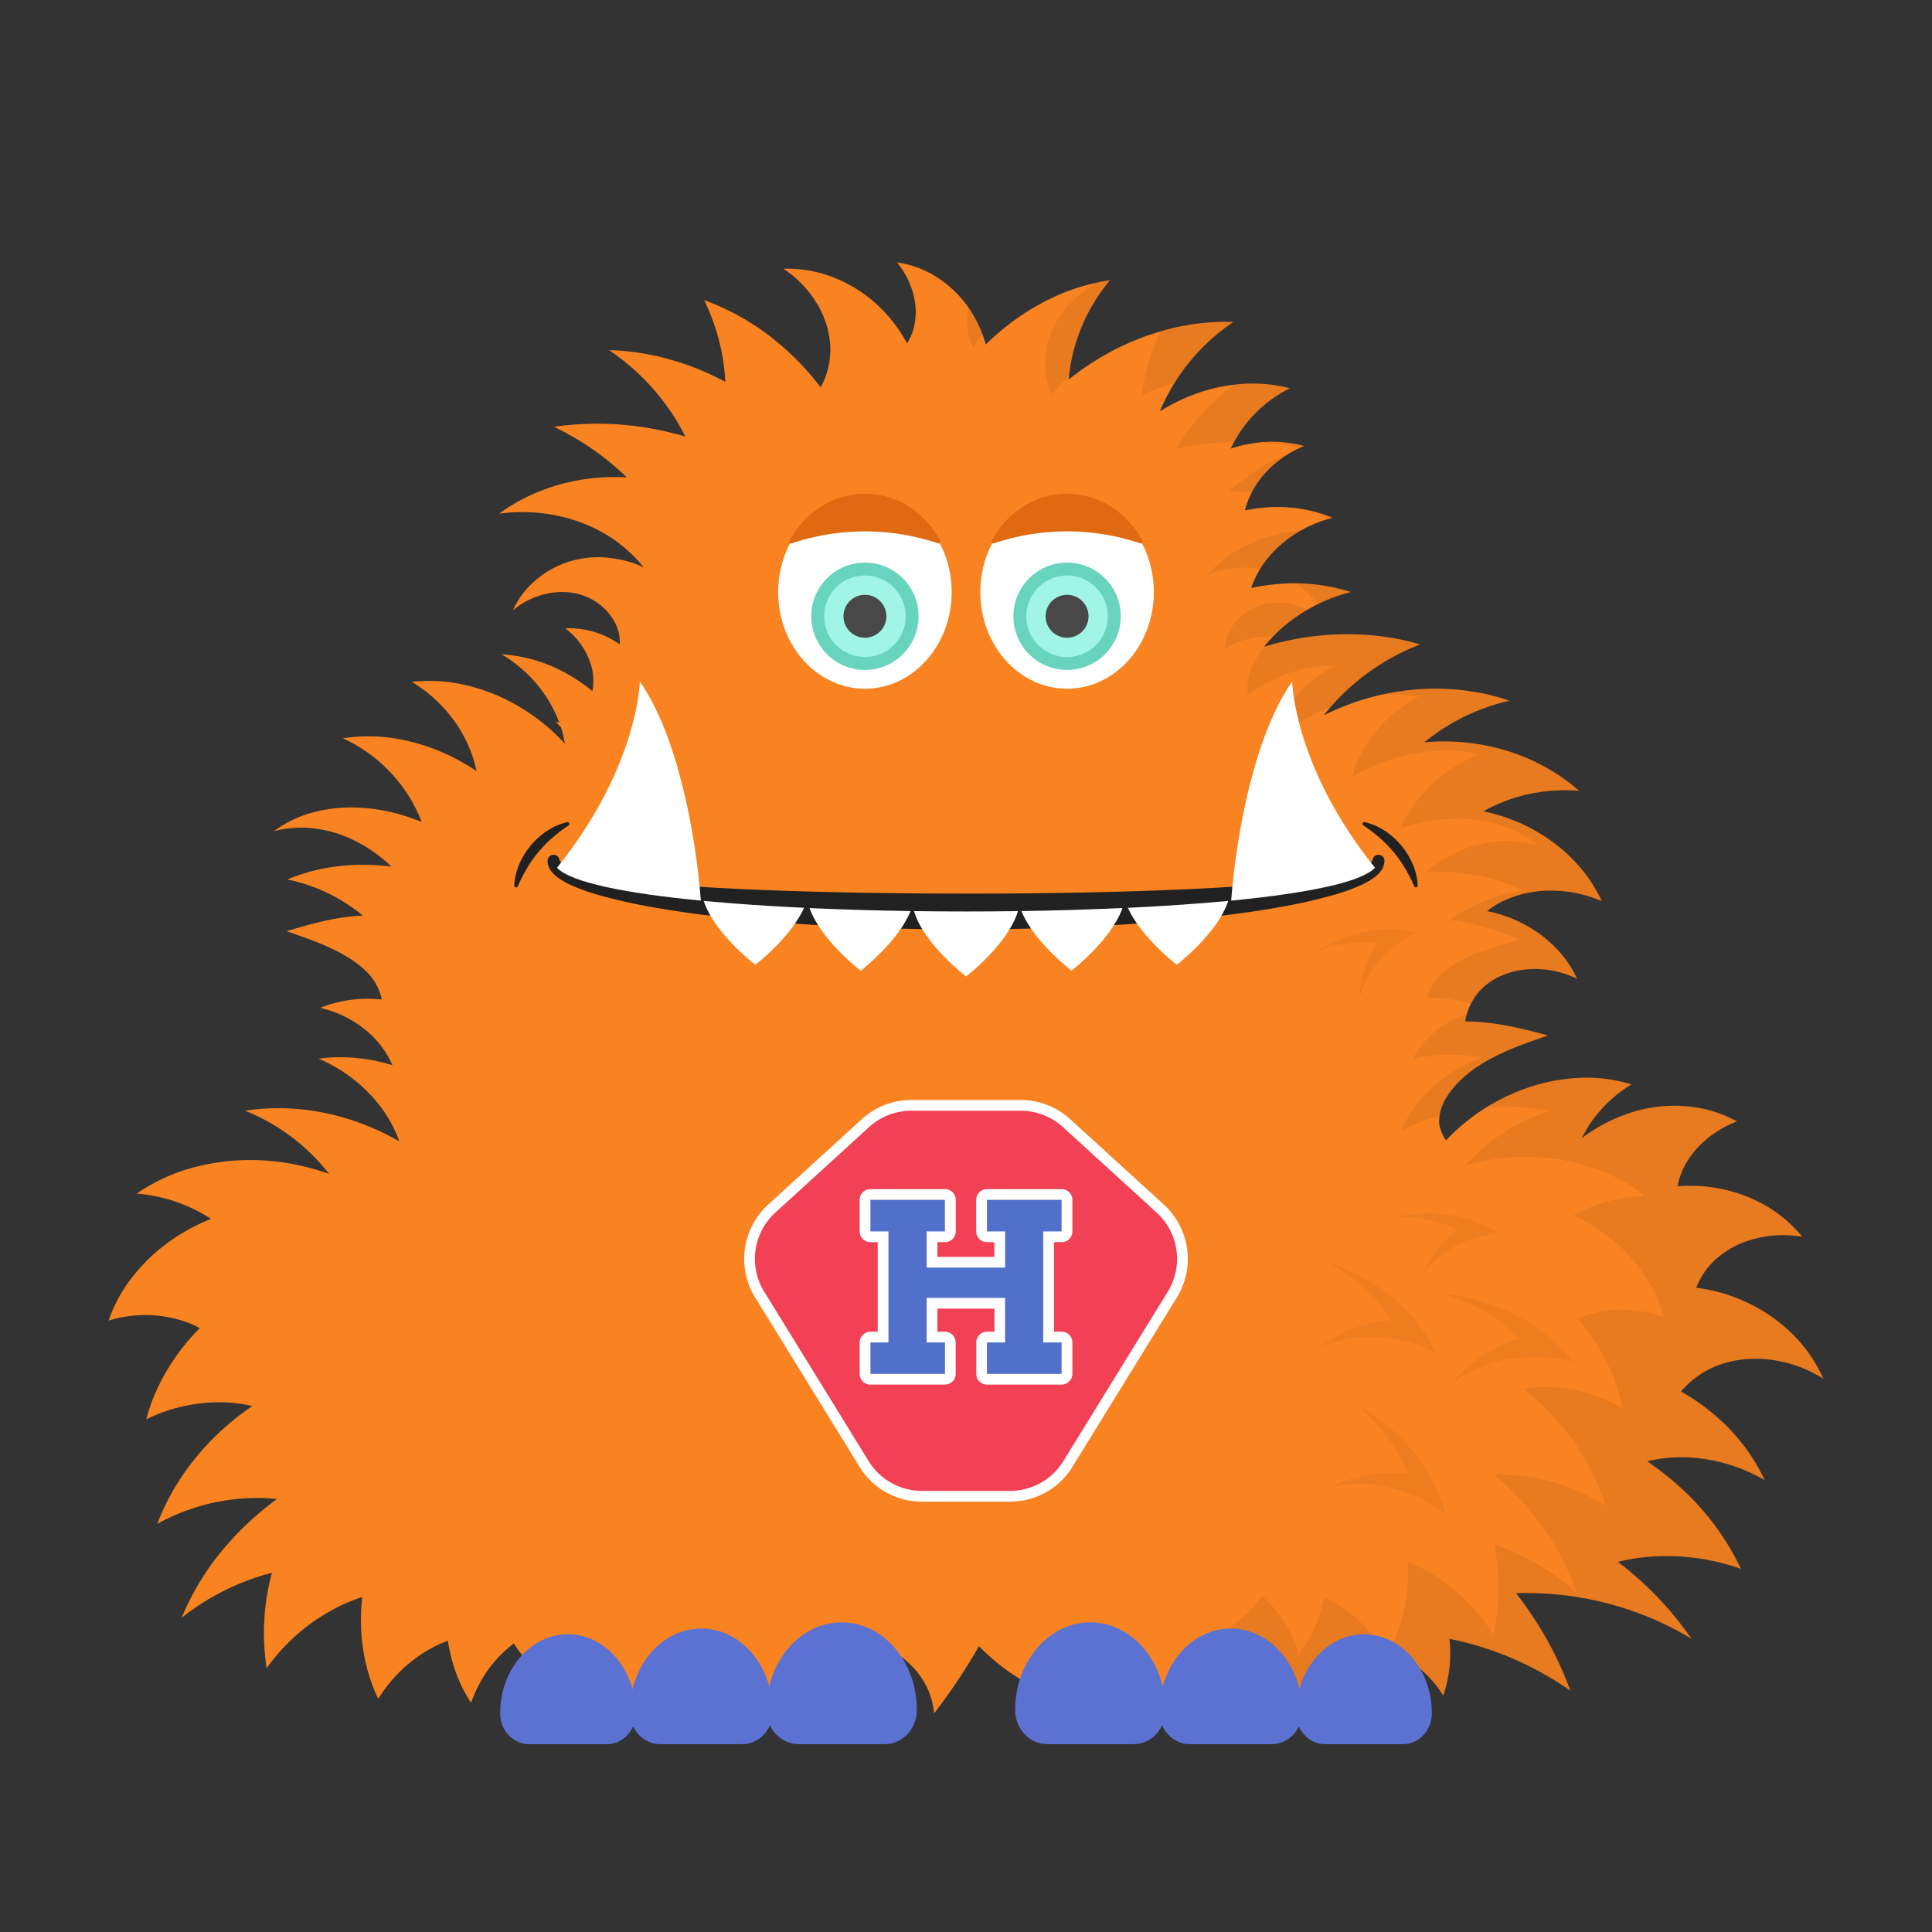 <svg xmlns="http://www.w3.org/2000/svg" viewBox="0 0 1080 1080"><rect x="0" y="0" width="1080" height="1080" fill="#333333" stroke="none"/><defs><style>.cls-1{fill:#f98321;}.cls-2{opacity:0.05;}.cls-3{opacity:0.07;}.cls-4{fill:#5b72d3;}.cls-5{fill:#212121;}.cls-6,.cls-7{fill:#fff;}.cls-6,.cls-8{fill-rule:evenodd;}.cls-8{fill:#e06a12;}.cls-9{fill:#68d4be;}.cls-10{fill:#a0f5e4;}.cls-11{fill:#484849;}.cls-12{fill:#f24055;}.cls-13{fill:#526fcc;}</style></defs><g id="MONSTER-have-a-go"><path class="cls-1" d="M953.17,815.63a96,96,0,0,1,33.32,11.77,107.34,107.34,0,0,0-22.7-31.61,117.79,117.79,0,0,0-24.13-17.95,51.11,51.11,0,0,1,15.67-12.38c8.32-4.28,18.92-6.47,30.12-5.77a71.63,71.63,0,0,1,33.85,11.06,82.9,82.9,0,0,0-25-31.77,93.24,93.24,0,0,0-41.61-18.44c-1.5-.26-3-.47-4.52-.66A42.79,42.79,0,0,1,957,706a50,50,0,0,1,21.38-12.79,62.8,62.8,0,0,1,29.12-1.84,74.27,74.27,0,0,0-26.4-20.5,84.63,84.63,0,0,0-37-8c-2.1,0-4.22.14-6.34.31a40.05,40.05,0,0,1,1.32-5.23,45.78,45.78,0,0,1,11.23-17.79A58.05,58.05,0,0,1,971,626.92a69.41,69.41,0,0,0-26.83-8.37,79.85,79.85,0,0,0-31.67,3.14,92.6,92.6,0,0,0-28.23,14.52,70.72,70.72,0,0,1,8.37-13.12A74,74,0,0,1,912,606.18a84.92,84.92,0,0,0-28.45-3.67,103.12,103.12,0,0,0-30.89,6,112.48,112.48,0,0,0-30.23,16.34,115.41,115.41,0,0,0-14.07,12.6c-.24-.33-.47-.66-.74-1-.32-.56-.77-1.2-1-1.81a19.77,19.77,0,0,1-1.58-4.06l-.27-1.1-.19-1.09a5.7,5.7,0,0,1-.1-1.18,8.7,8.7,0,0,1,0-1.25,25.19,25.19,0,0,1,3.41-11.28,39.38,39.38,0,0,1,4-5.88,51.72,51.72,0,0,1,5.23-5.63,60.23,60.23,0,0,1,6.29-5.18,80.58,80.58,0,0,1,7.29-4.7c10.27-5.94,22.43-10.37,34.7-14.42-12.46-3.41-25.16-6.63-39.19-7.63-2.34-.17-4.71-.25-7.12-.26.07-.55.16-1.1.27-1.66a33.1,33.1,0,0,1,9.84-17.41c5.32-5,13.45-8.76,22.73-9.87a53.38,53.38,0,0,1,29.65,5.12c-4.53-10.08-12.56-19.56-23.17-26.66a74.56,74.56,0,0,0-27.15-11.17c.22-.18.44-.36.67-.53a46.29,46.29,0,0,1,9.82-5.79,62.44,62.44,0,0,1,25.15-5.15A73.88,73.88,0,0,1,881,499.22a78.52,78.52,0,0,1,14.42,4.51,84,84,0,0,0-8.14-13.84,91.49,91.49,0,0,0-11.32-12.64,96.88,96.88,0,0,0-31.09-19.16,93.53,93.53,0,0,0-15.6-4.53c14.61-8.42,33.41-13.11,53.47-11.49-17.71-15.7-42.77-26.51-71.14-27.54a125.61,125.61,0,0,0-15.36.41,115.09,115.09,0,0,1,47.65-23.24c-26-8.88-57.15-9.46-87.47,1.21a146.76,146.76,0,0,0-16.49,7c.62-.79,1.24-1.57,1.88-2.35a127.35,127.35,0,0,1,52-37.31c-22.2-6.63-47.73-7.67-73.43-2.25q-6.91,1.45-13.83,3.55a85.19,85.19,0,0,1,14.1-13.82,93.31,93.31,0,0,1,34.52-16.78,104.85,104.85,0,0,0-42.24-4.35,114.42,114.42,0,0,0-13.53,2.13,55.46,55.46,0,0,1,5.56-11.53c7.85-12.39,22.08-23.24,40-27.75-14.17-5.93-31.42-7.83-49-4.12.22-.92.46-1.84.75-2.76a49.14,49.14,0,0,1,11.36-19,59.06,59.06,0,0,1,21-14.23,67.83,67.83,0,0,0-28.46-1.58,75.16,75.16,0,0,0-12.58,3c.41-.89.83-1.78,1.29-2.67a69.3,69.3,0,0,1,12.68-17.33A72,72,0,0,1,721,217.07a80.7,80.7,0,0,0-25.78-2.5,95.81,95.81,0,0,0-27.45,5.82A103.24,103.24,0,0,0,648.31,230a112.55,112.55,0,0,1,15.84-26.66A114.91,114.91,0,0,1,689.4,180a126.18,126.18,0,0,0-37,4.21,146.52,146.52,0,0,0-36.86,15.43,155.4,155.4,0,0,0-18.14,12.49c.09-1.12.2-2.25.34-3.38a100.67,100.67,0,0,1,22.75-52.1A113.76,113.76,0,0,0,589.22,166a132.16,132.16,0,0,0-29.64,18.85c-2.9,2.43-5.73,5-8.48,7.74a71.19,71.19,0,0,0-6.75-16,63.11,63.11,0,0,0-19.48-20.87,55,55,0,0,0-23.43-9A46.2,46.2,0,0,1,511,166.3a36.48,36.48,0,0,1-.61,18.49,31.65,31.65,0,0,1-3.32,7.15,85.92,85.92,0,0,0-12.37-17.26,78.19,78.19,0,0,0-27.34-19,70.09,70.09,0,0,0-29.43-5.43,61,61,0,0,1,18.55,19.14A51.31,51.31,0,0,1,464,191.48a44.43,44.43,0,0,1-2.85,20,37.43,37.43,0,0,1-2.44,5,152.12,152.12,0,0,0-23.18-24.37,137.13,137.13,0,0,0-41.88-24.32,119.72,119.72,0,0,1,11.57,41.82c.11,1.29.19,2.57.25,3.85-.63-.33-1.25-.68-1.89-1-20.48-10.61-42.3-16.21-63.07-16.72a128.15,128.15,0,0,1,39.64,42.72c1,1.85,2,3.72,3,5.59q-5.59-1.64-11.19-2.9a170.39,170.39,0,0,0-62.31-2.56,152.94,152.94,0,0,1,40.76,28.3c-27.17-1.66-52.52,6.42-71.38,20.26,23.46-3.19,46,2.49,62.55,13.4a79.47,79.47,0,0,1,18.26,16.61q-2.76-1.29-5.58-2.3A63.44,63.44,0,0,0,341.94,312a54.8,54.8,0,0,0-23.93,2c-14.75,4.7-26,15.23-31.32,27.23,10-8.5,22.75-11.54,33.37-9.85a32.53,32.53,0,0,1,7.46,2.1A31.11,31.11,0,0,1,334,337a34.46,34.46,0,0,1,5.29,4.66,31.9,31.9,0,0,1,3.93,5.41,24.11,24.11,0,0,1,2.4,5.68,9.55,9.55,0,0,1,.35,1.4c.08.47.22.9.26,1.37l.16,1.34.08,1.45c0,.63.05,1.27.05,1.92-1.36-.93-2.75-1.79-4.15-2.57a48.85,48.85,0,0,0-26.45-6.43,40,40,0,0,1,13.79,18.51,31.09,31.09,0,0,1,1.45,16.64,93.59,93.59,0,0,0-14-9.62,85.08,85.08,0,0,0-36.78-11,76.2,76.2,0,0,1,25.13,24,70.25,70.25,0,0,1,7.07,14.07,7.68,7.68,0,0,1-2.06-.4l3,3a62.73,62.73,0,0,1,2.23,9.3c-.86-.94-1.73-1.87-2.62-2.77A111.36,111.36,0,0,0,287,393.19a104.24,104.24,0,0,0-28.58-10.62,88.27,88.27,0,0,0-28.23-1.4,79.49,79.49,0,0,1,19.75,16.71,77.54,77.54,0,0,1,12.44,20.19,70.56,70.56,0,0,1,4,12.95A119.84,119.84,0,0,0,255,424.26a111.81,111.81,0,0,0-31.91-11.06,94.54,94.54,0,0,0-31.43-.51,85.56,85.56,0,0,1,39.86,37.53,77.88,77.88,0,0,1,4.17,9.29,107.81,107.81,0,0,0-11.62-4.1,100.73,100.73,0,0,0-25.22-4,81.81,81.81,0,0,0-24.54,2.92,64.17,64.17,0,0,0-21.16,10.31,59.82,59.82,0,0,1,22-1.6,68.73,68.73,0,0,1,20.21,5.52,79.46,79.46,0,0,1,23.43,15.91,120.5,120.5,0,0,0-28.49-.38,105,105,0,0,0-29.68,7.56,96.07,96.07,0,0,1,42.23,20.2,107.85,107.85,0,0,0-14.28,1.52c-10,1.73-19.22,4.47-28.4,7.2,9.07,3.09,18.14,6.23,26.27,10.17s15.24,8.7,20.14,14.19a30.81,30.81,0,0,1,6.85,13.81c-1.51-.15-3-.27-4.53-.34a71.13,71.13,0,0,0-29.89,5A62.15,62.15,0,0,1,203.42,575a53,53,0,0,1,15,18.4c.3.7.63,1.37.91,2.05a97.32,97.32,0,0,0-41.23-3.67c20.19,8.65,35.25,24,42.78,40.47q1.32,2.9,2.37,5.84A137.53,137.53,0,0,0,180.82,622,127,127,0,0,0,137,620.87,113.43,113.43,0,0,1,184,656.24a131.49,131.49,0,0,0-38.87-7.66,122.26,122.26,0,0,0-37.29,4.13,101.48,101.48,0,0,0-31.36,14.53A89.59,89.59,0,0,1,118,681.37a108.58,108.58,0,0,0-25.24,14.11,99.3,99.3,0,0,0-20,20A82.5,82.5,0,0,0,60.7,738.22a69.18,69.18,0,0,1,43.43.81,55.62,55.62,0,0,1,7.55,3.38l-1,1c-14.56,15.06-24.4,32.64-28.93,50a92.26,92.26,0,0,1,48-9.24A79.73,79.73,0,0,1,141,786a157.64,157.64,0,0,0-13,9.92C109.21,812,95.48,831.6,87.94,851.84a115.48,115.48,0,0,1,57.54-14.46q4.76.09,9.34.59a169.76,169.76,0,0,0-29.29,27.19,147.93,147.93,0,0,0-24,39.18A136.45,136.45,0,0,1,152,879.18a129.36,129.36,0,0,0-2.94,53.36,109,109,0,0,1,41.18-34.9,94,94,0,0,1,12.26-4.89q-.45,3.93-.62,7.78c-.81,18.18,2.77,35.2,9.58,49.11A80.16,80.16,0,0,1,242,920.88a67.45,67.45,0,0,1,8.38-3.69,94.2,94.2,0,0,0,2.14,10.29,82.11,82.11,0,0,0,10.83,24.41,71.1,71.1,0,0,1,11.41-21,66.78,66.78,0,0,1,12.48-12.2c1.44,2.25,3,4.4,4.55,6.43a70.93,70.93,0,0,0,23.12,19.46L312.88,954l163.79-1.18S482,931.09,493.88,920c16,8,26.87,21.2,28.27,37.8a330.77,330.77,0,0,0,25.11-37.62c.4.41.79.83,1.19,1.23,14.73,14.7,32.35,24.75,50,29.26-9.47-12,38.41.33,38.41.33h119l9-30.42a46.81,46.81,0,0,1,14.69,3.62,59.26,59.26,0,0,1,27.23,23.69,73.22,73.22,0,0,0,3.48-31.75c1.1.22,2.19.42,3.29.66a179.38,179.38,0,0,1,64.3,28.31,198.81,198.81,0,0,0-30.37-54.45l2.1-.08A178.76,178.76,0,0,1,898,896.15a176.33,176.33,0,0,1,47.53,19.9,188.16,188.16,0,0,0-37.2-39.9c-1.3-1-2.62-2-3.94-3.06a110.49,110.49,0,0,1,15.49-2.67A124.47,124.47,0,0,1,973.23,877a146.82,146.82,0,0,0-37.43-48.64,167,167,0,0,0-15-11.48l.68-.18A83.44,83.44,0,0,1,953.17,815.63Z"/><g id="shadow"><path class="cls-2" d="M789,810.27a106.19,106.19,0,0,0-30.49-24.92l1,.85c12.88,11,22.21,24.18,27.45,37.59a75.25,75.25,0,0,0-38.62,5.49c-1.53.66-3,1.38-4.43,2.14a68.34,68.34,0,0,1,31.3-.28,82.14,82.14,0,0,1,33,15.44A94.93,94.93,0,0,0,789,810.27Z"/><path class="cls-2" d="M845.89,734.41a110.71,110.71,0,0,0-39.5-11.28c.45.13.9.25,1.34.39,16.87,5.22,31.26,14,41.82,24.67a78.46,78.46,0,0,0-34.74,21.2c-1.19,1.27-2.3,2.57-3.36,3.89a71.27,71.27,0,0,1,29.87-13.2,85.83,85.83,0,0,1,37.95,1.18A99,99,0,0,0,845.89,734.41Z"/><path class="cls-2" d="M777.27,724.42a105.79,105.79,0,0,0-34.43-18.5c.38.22.78.42,1.16.64,14.63,8.27,26.22,19.35,33.87,31.42a74.73,74.73,0,0,0-36.59,12.66q-2,1.41-3.91,2.93a67.77,67.77,0,0,1,30.44-6.2,81.57,81.57,0,0,1,35,8.79A94.29,94.29,0,0,0,777.27,724.42Z"/><path class="cls-2" d="M809.49,679a78.65,78.65,0,0,0-29.07,1.36l1,0a71.38,71.38,0,0,1,33.66,7.11,55.64,55.64,0,0,0-18.54,22.09c-.51,1.12-1,2.25-1.37,3.37a50.38,50.38,0,0,1,17.07-15.61A60.74,60.74,0,0,1,838,689.49,70.27,70.27,0,0,0,809.49,679Z"/><path class="cls-2" d="M762,521.1a78.61,78.61,0,0,0-26.82,11.3L736,532a71.38,71.38,0,0,1,34-4.93,55.71,55.71,0,0,0-9.77,27.13c-.09,1.23-.13,2.44-.13,3.63a50.5,50.5,0,0,1,10.64-20.54,60.82,60.82,0,0,1,21.48-16.19A70.23,70.23,0,0,0,762,521.1Z"/><path id="shadow-2" data-name="shadow" class="cls-3" d="M609.22,158.9a105.42,105.42,0,0,1,11.24-2.25,100.67,100.67,0,0,0-22.75,52.1c-.07.54-.11,1.09-.17,1.63q-4.89,4.65-9.46,9.87a35.69,35.69,0,0,1-2-4.91,42.09,42.09,0,0,1-1.43-19A48.49,48.49,0,0,1,593.13,176,57.65,57.65,0,0,1,611.8,159.1C611,159,610.08,159,609.22,158.9Zm-65.14,35.15a84.63,84.63,0,0,1,5.13-7.18,69.06,69.06,0,0,0-4.86-10.31c-.92-1.6-1.92-3.11-2.94-4.58a33.54,33.54,0,0,0,0,15.13A30.38,30.38,0,0,0,544.08,194.05Zm160.47,53.2a151.35,151.35,0,0,1,22.1,3.06c.75-.34,1.51-.68,2.28-1A67.1,67.1,0,0,0,704.55,247.25Zm-55.67-62.06a112,112,0,0,0-10,31.93c-.18,1.21-.34,2.42-.48,3.62.62-.28,1.23-.57,1.85-.84a148.44,148.44,0,0,1,16.47-6A114.42,114.42,0,0,1,689.4,180a126.18,126.18,0,0,0-37,4.21C651.2,184.52,650,184.85,648.88,185.19Zm93.2,105c.91-.27,1.84-.54,2.78-.78a75.88,75.88,0,0,0-10.11-3.38C737.27,287.35,739.72,288.74,742.08,290.22ZM720.31,358c-4.18.88-8.37,1.95-12.55,3.18a37.15,37.15,0,0,0-7.8,11.41,29.26,29.26,0,0,0-2.4,15.57A88.23,88.23,0,0,1,711.3,380a80.27,80.27,0,0,1,35.32-8A72,72,0,0,0,721.46,393a65.78,65.78,0,0,0-7.55,12.81,7.87,7.87,0,0,0,2-.25l-3,2.66a59,59,0,0,0-2.68,8.62c.87-.84,1.75-1.66,2.64-2.45a105.08,105.08,0,0,1,25.85-17c1.68-.78,3.38-1.5,5.08-2.17a127.48,127.48,0,0,1,50-34.95C771.54,353.61,746,352.57,720.31,358ZM793,389.6a74.38,74.38,0,0,0-19.64,14.49,73.3,73.3,0,0,0-13,18.23,66.46,66.46,0,0,0-4.58,11.95,110.2,110.2,0,0,1,11.08-5.66,105.21,105.21,0,0,1,30.75-8.41,88.8,88.8,0,0,1,29.62,1.49,80.7,80.7,0,0,0-39.89,32.84,73.08,73.08,0,0,0-4.51,8.49A101.13,101.13,0,0,1,794,459.89a95.33,95.33,0,0,1,24-2.18A77.94,77.94,0,0,1,840.92,462a60.46,60.46,0,0,1,19.28,11,56.38,56.38,0,0,0-20.61-2.89,65.13,65.13,0,0,0-19.39,3.93,75.09,75.09,0,0,0-23.05,13.51A114.11,114.11,0,0,1,824,489a99.13,99.13,0,0,1,27.47,9,90.59,90.59,0,0,0-41,16.37,102,102,0,0,1,13.35,2.33c9.31,2.25,17.81,5.41,26.29,8.55-8.73,2.34-17.47,4.74-25.38,7.94s-14.89,7.23-19.85,12.1a29.17,29.17,0,0,0-7.32,12.58c1.44-.06,2.87-.07,4.29,0a69.13,69.13,0,0,1,20.24,3.49,34.05,34.05,0,0,1,7-9.45c5.32-5,13.45-8.76,22.73-9.87a53.38,53.38,0,0,1,29.65,5.12c-4.53-10.08-12.56-19.56-23.17-26.66a74.56,74.56,0,0,0-27.15-11.17c.22-.18.44-.36.67-.53a46.29,46.29,0,0,1,9.82-5.79,62.44,62.44,0,0,1,25.15-5.15A73.88,73.88,0,0,1,881,499.22a78.52,78.52,0,0,1,14.42,4.51,84,84,0,0,0-8.14-13.84,91.49,91.49,0,0,0-11.32-12.64,96.88,96.88,0,0,0-31.09-19.16,93.53,93.53,0,0,0-15.6-4.53c14.61-8.42,33.41-13.11,53.47-11.49-17.71-15.7-42.77-26.51-71.14-27.54a125.61,125.61,0,0,0-15.36.41,115.15,115.15,0,0,1,47.65-23.24c-21.77-7.45-47.22-9.05-72.75-3.08A81.18,81.18,0,0,1,793,389.6ZM699.58,275.32A51.77,51.77,0,0,1,708,263.55a58.46,58.46,0,0,1,14.77-11.32,144.52,144.52,0,0,0-35.82,22.26A107.52,107.52,0,0,1,699.58,275.32ZM826.11,571.21c-2.34-.17-4.71-.25-7.12-.26.07-.55.16-1.1.27-1.66.16-.8.36-1.61.59-2.42a58.19,58.19,0,0,0-13.88,7,50,50,0,0,0-15.28,16.38c-.34.64-.68,1.25-1,1.88a91.77,91.77,0,0,1,39-.88c-19.55,6.88-34.7,20.43-42.81,35.43-1,1.76-1.82,3.55-2.6,5.35a131.84,131.84,0,0,1,21.3-8.36,26.74,26.74,0,0,1,3.19-9,39.38,39.38,0,0,1,4-5.88,51.72,51.72,0,0,1,5.23-5.63,60.23,60.23,0,0,1,6.29-5.18,80.58,80.58,0,0,1,7.29-4.7c10.27-5.94,22.43-10.37,34.7-14.42C852.84,575.43,840.14,572.21,826.11,571.21Zm-89.6-233.45a94.32,94.32,0,0,1,18.59-6.82,102.42,102.42,0,0,0-30.67-4.86A48.9,48.9,0,0,1,736.51,337.76Zm-24.92,18a86.05,86.05,0,0,1,9-8.06,90.51,90.51,0,0,1,10.49-7A38.4,38.4,0,0,0,711.41,337a30.84,30.84,0,0,0-7.16,1.51,28.9,28.9,0,0,0-6.28,3,32.29,32.29,0,0,0-5.27,4,30.31,30.31,0,0,0-4,4.85,23.23,23.23,0,0,0-2.62,5.19,10.35,10.35,0,0,0-.42,1.3c-.1.44-.26.84-.32,1.28l-.24,1.25-.17,1.36c-.08.59-.13,1.2-.16,1.81,1.34-.79,2.7-1.52,4.07-2.17A46.85,46.85,0,0,1,711.59,355.78ZM674.9,321.24c1.78-.69,3.58-1.3,5.39-1.81a59.64,59.64,0,0,1,11.72-2,52.09,52.09,0,0,1,12.38.6c.17-.27.33-.56.5-.84a63.21,63.21,0,0,1,22.28-20.67,83.15,83.15,0,0,0-34,10.22A75,75,0,0,0,674.9,321.24ZM690.15,215a120.43,120.43,0,0,0-29.47,30.83c-1.1,1.67-2.15,3.37-3.15,5.07q5.37-1.19,10.72-2A167.2,167.2,0,0,1,689.79,247a69.77,69.77,0,0,1,12.07-16.19A72,72,0,0,1,721,217.07a80.7,80.7,0,0,0-25.78-2.5C693.56,214.67,691.85,214.83,690.15,215Zm263,600.6a96,96,0,0,1,33.32,11.77,107.34,107.34,0,0,0-22.7-31.61,117.79,117.79,0,0,0-24.13-17.95,51.11,51.11,0,0,1,15.67-12.38c8.32-4.28,18.92-6.47,30.12-5.77a71.63,71.63,0,0,1,33.85,11.06,82.9,82.9,0,0,0-25-31.77,93.24,93.24,0,0,0-41.61-18.44c-1.5-.26-3-.47-4.52-.66A42.79,42.79,0,0,1,957,706a50,50,0,0,1,21.38-12.79,62.8,62.8,0,0,1,29.12-1.84,74.27,74.27,0,0,0-26.4-20.5,84.63,84.63,0,0,0-37-8c-2.1,0-4.22.14-6.34.31a40.05,40.05,0,0,1,1.32-5.23,45.78,45.78,0,0,1,11.23-17.79A58.05,58.05,0,0,1,971,626.92a69.41,69.41,0,0,0-26.83-8.37,79.85,79.85,0,0,0-31.67,3.14,92.6,92.6,0,0,0-28.23,14.52,70.72,70.72,0,0,1,8.37-13.12A74,74,0,0,1,912,606.18a84.92,84.92,0,0,0-28.45-3.67,103.12,103.12,0,0,0-30.89,6,111.63,111.63,0,0,0-21.32,10.26,118.49,118.49,0,0,1,34.35,2.4,107.06,107.06,0,0,0-46.55,30.35,123.71,123.71,0,0,1,37.09-4.77A114.93,114.93,0,0,1,891.08,653a95.89,95.89,0,0,1,28.62,15.65,84.88,84.88,0,0,0-29,5.59,81.81,81.81,0,0,0-10.94,5.12,102.89,102.89,0,0,1,22.89,14.87,93.6,93.6,0,0,1,17.57,20.06,78.05,78.05,0,0,1,10,22.19,65.32,65.32,0,0,0-41-2,53.37,53.37,0,0,0-7.32,2.71c.3.34.61.68.9,1,12.77,15.09,20.93,32.26,24.1,48.93a87,87,0,0,0-44.57-11.72,76.29,76.29,0,0,0-10.73,1,147.73,147.73,0,0,1,11.59,10.16c16.68,16.29,28.38,35.65,34.21,55.18a109,109,0,0,0-53.28-17.23c-3-.14-5.93-.14-8.83,0a160.69,160.69,0,0,1,25.88,27.43,139.65,139.65,0,0,1,20.19,38.41,128.77,128.77,0,0,0-46-26.86,121.93,121.93,0,0,1-.57,50.43,102.91,102.91,0,0,0-36.6-35.45,90.39,90.39,0,0,0-11.23-5.36c.11,2.48.15,4.94.1,7.36a97.41,97.41,0,0,1-10.47,42.63c1,.35,2,.72,3,1.13a59.26,59.26,0,0,1,27.23,23.69,73.22,73.22,0,0,0,3.48-31.75c1.1.22,2.19.42,3.29.66a179.38,179.38,0,0,1,64.3,28.31,198.81,198.81,0,0,0-30.37-54.45l2.1-.08A178.76,178.76,0,0,1,898,896.15a176.33,176.33,0,0,1,47.53,19.9,188.16,188.16,0,0,0-37.2-39.9c-1.3-1-2.62-2-3.94-3.06a110.49,110.49,0,0,1,15.49-2.67A124.47,124.47,0,0,1,973.23,877a146.82,146.82,0,0,0-37.43-48.64,167,167,0,0,0-15-11.48l.68-.18A83.44,83.44,0,0,1,953.17,815.63ZM747.94,897.09a63.57,63.57,0,0,0-7.65-4,91.44,91.44,0,0,1-2.66,9.56A77.88,77.88,0,0,1,725.91,925a67.24,67.24,0,0,0-9.44-20.52,63,63,0,0,0-11-12.27q-2.24,3-4.68,5.78a67.16,67.16,0,0,1-23,16.87l1.33,9L676,923.6V951h79.88l9-30.42a43.77,43.77,0,0,1,7.64,1.26A74.88,74.88,0,0,0,747.94,897.09Z"/></g><g id="feet"><path class="cls-4" d="M339.27,975c8.85,0,16.1-7.64,16.13-17.13v-.18c0-24.37-17-44.13-37.91-44.13s-37.9,19.76-37.9,44.13v.18c0,9.49,7.28,17.13,16.13,17.13Z"/><path class="cls-4" d="M414.91,975c9.32,0,16.95-8,17-18v-.19c0-25.66-17.86-46.45-39.9-46.45s-39.9,20.79-39.9,46.45V957c0,10,7.67,18,17,18Z"/><path class="cls-4" d="M494.62,975c9.81,0,17.84-8.47,17.88-19v-.2c0-27-18.8-48.9-42-48.9s-42,21.89-42,48.9v.2c0,10.51,8.07,19,17.88,19Z"/><path class="cls-4" d="M633.62,975c9.81,0,17.84-8.47,17.88-19v-.2c0-27-18.8-48.9-42-48.9s-42,21.89-42,48.9v.2c0,10.51,8.07,19,17.88,19Z"/><path class="cls-4" d="M710.91,975c9.32,0,17-8,17-18v-.19c0-25.66-17.86-46.45-39.9-46.45s-39.9,20.79-39.9,46.45V957c0,10,7.67,18,17,18Z"/><path class="cls-4" d="M784.27,975c8.85,0,16.1-7.64,16.13-17.13v-.18c0-24.37-17-44.13-37.91-44.13s-37.9,19.76-37.9,44.13v.18c0,9.49,7.28,17.13,16.13,17.13Z"/></g><path class="cls-5" d="M287.5,495.12a34,34,0,0,1,2.74-11.94,42.23,42.23,0,0,1,15.68-18.78,33.91,33.91,0,0,1,11.27-4.83,1,1,0,0,1,.75,1.77h0a92.94,92.94,0,0,0-9.09,6.94,70.19,70.19,0,0,0-14.26,17.08,91.69,91.69,0,0,0-5.2,10.18h0a1,1,0,0,1-1.87-.43Z"/><path class="cls-5" d="M790.62,495.54a91.69,91.69,0,0,0-5.2-10.18,70.19,70.19,0,0,0-14.26-17.08,92.94,92.94,0,0,0-9.09-6.94h0a1,1,0,0,1-.25-1.36,1,1,0,0,1,1-.41,33.91,33.91,0,0,1,11.27,4.83,42.23,42.23,0,0,1,15.68,18.78,34,34,0,0,1,2.74,11.94,1,1,0,0,1-1.87.43Z"/><g id="mouth_" data-name="mouth]"><path class="cls-5" d="M312.89,481a2.91,2.91,0,0,0,.8,1.16,11.49,11.49,0,0,0,2.06,1.55,31.71,31.71,0,0,0,5.94,2.56,99,99,0,0,0,13.65,3.4c9.41,1.73,19,3,28.72,3.86,19.36,1.88,38.88,3,58.43,3.81,39.1,1.62,78.31,2.16,117.51,2.19s78.41-.57,117.51-2.19c19.55-.83,39.07-1.93,58.43-3.81,9.68-.9,19.31-2.13,28.72-3.86a99,99,0,0,0,13.65-3.4,31.71,31.71,0,0,0,5.94-2.56,11.49,11.49,0,0,0,2.06-1.55,2.91,2.91,0,0,0,.8-1.16l.28-.87a3.33,3.33,0,0,1,6.5.87,9.23,9.23,0,0,1-1.76,5.62,18.15,18.15,0,0,1-3.35,3.46,39.43,39.43,0,0,1-7.1,4.3,107.55,107.55,0,0,1-14.52,5.43,290.5,290.5,0,0,1-29.35,6.85c-19.66,3.6-39.39,5.94-59.14,7.8-39.51,3.59-79.09,5-118.67,5.07s-79.16-1.48-118.67-5.07c-19.75-1.86-39.48-4.2-59.14-7.8a290.5,290.5,0,0,1-29.35-6.85,107.55,107.55,0,0,1-14.52-5.43,39.43,39.43,0,0,1-7.1-4.3,18.15,18.15,0,0,1-3.35-3.46,9.23,9.23,0,0,1-1.76-5.62,3.33,3.33,0,0,1,6.5-.87Z"/></g><g id="teeth-up"><path class="cls-6" d="M391.78,503.45c-3-38.78-13.32-92.66-34.1-122.45,0,0-.87,47.58-46.3,104.08C319,493.25,349.68,499.38,391.78,503.45Z"/><path class="cls-6" d="M688.22,503.45c42.1-4.07,72.74-10.2,80.4-18.37C723.19,428.58,722.32,381,722.32,381,701.54,410.79,691.23,464.67,688.22,503.45Z"/></g><g id="teeth-down"><path class="cls-6" d="M452.55,507.62c6.3,18,28.6,35,28.6,35S502,526.67,509,509.3C489.71,509,470.71,508.45,452.55,507.62Z"/><path class="cls-6" d="M393.39,503.61c5.93,18.28,28.87,35.7,28.87,35.7s19.66-15,27.23-31.84C429.45,506.52,410.5,505.23,393.39,503.61Z"/><path class="cls-6" d="M571,509.3c7,17.37,28,33.28,28,33.28s22.17-17,28.48-35C609.27,508.45,590.27,509,571,509.3Z"/><path class="cls-6" d="M510.94,509.32c5.5,18.58,29.11,36.53,29.11,36.53s23.47-18,29-36.53C549.76,509.59,530.22,509.59,510.94,509.32Z"/><path class="cls-6" d="M630.49,507.48c7.57,16.79,27.35,31.83,27.35,31.83s22.79-17.42,28.75-35.7C669.48,505.23,650.53,506.52,630.49,507.48Z"/></g><g id="eye"><ellipse class="cls-7" cx="596.5" cy="331" rx="48.5" ry="54"/><path class="cls-8" d="M637.85,303.78a1.25,1.25,0,0,1-.32,0,128.44,128.44,0,0,0-82.06,0,1.25,1.25,0,0,1-.32,0,1,1,0,0,1-.88-1.48c9.09-16.47,24.87-26.3,42.23-26.3s33.14,9.83,42.23,26.3a1,1,0,0,1-.88,1.48Z"/><circle class="cls-9" cx="596.5" cy="344.5" r="30"/><circle class="cls-10" cx="596.5" cy="344.5" r="22.8"/><circle class="cls-11" cx="596.5" cy="344.5" r="12"/></g><g id="eye-2" data-name="eye"><ellipse class="cls-7" cx="483.5" cy="331" rx="48.5" ry="54"/><path class="cls-8" d="M524.85,303.78a1.25,1.25,0,0,1-.32,0,128.44,128.44,0,0,0-82.06,0,1.25,1.25,0,0,1-.32,0,1,1,0,0,1-.88-1.48c9.09-16.47,24.87-26.3,42.23-26.3s33.14,9.83,42.23,26.3a1,1,0,0,1-.88,1.48Z"/><circle class="cls-9" cx="483.5" cy="344.5" r="30"/><circle class="cls-10" cx="483.5" cy="344.5" r="22.8"/><circle class="cls-11" cx="483.5" cy="344.5" r="12"/></g><path class="cls-12" d="M515.39,836.42A37.75,37.75,0,0,1,483,818.35l-58.37-94.69a38,38,0,0,1,6.74-48l52.39-47.8a37.94,37.94,0,0,1,25.62-9.92h61.18a37.94,37.94,0,0,1,25.62,9.92l52.39,47.8a38,38,0,0,1,6.74,48L597,818.35a37.75,37.75,0,0,1-32.36,18.07Z"/><path class="cls-7" d="M570.59,620.91a35,35,0,0,1,23.59,9.14l52.4,47.8a35,35,0,0,1,6.21,44.23l-58.37,94.7a35,35,0,0,1-29.81,16.64H515.39a35,35,0,0,1-29.81-16.64l-58.37-94.7a35,35,0,0,1,6.21-44.23l52.4-47.8a35,35,0,0,1,23.59-9.14h61.18m0-6H509.41a40.93,40.93,0,0,0-27.64,10.71l-52.4,47.79a41.05,41.05,0,0,0-7.27,51.82l58.38,94.7a40.74,40.74,0,0,0,34.91,19.49h49.22a40.74,40.74,0,0,0,34.91-19.49l58.38-94.7a41.05,41.05,0,0,0-7.27-51.82l-52.4-47.79a40.93,40.93,0,0,0-27.64-10.71Z"/><path class="cls-13" d="M551.71,771a3,3,0,0,1-3-3V750.43a3,3,0,0,1,3-3h7.14v-18.9H521v18.9h7.26a3,3,0,0,1,3,3V768a3,3,0,0,1-3,3H486.57a3,3,0,0,1-3-3V750.43a3,3,0,0,1,3-3h7.08V691.37h-7.08a3,3,0,0,1-3-3V670.72a3,3,0,0,1,3-3h41.65a3,3,0,0,1,3,3v17.65a3,3,0,0,1-3,3H521v14.22h37.89V691.37h-7.14a3,3,0,0,1-3-3V670.72a3,3,0,0,1,3-3h41.72a3,3,0,0,1,3,3v17.65a3,3,0,0,1-3,3h-7.27v56.06h7.27a3,3,0,0,1,3,3V768a3,3,0,0,1-3,3Z"/><path class="cls-7" d="M593.43,670.72v17.65H583.16v62.06h10.27V768H551.71V750.43h10.14v-24.9H518v24.9h10.26V768H486.57V750.43h10.08V688.37H486.57V670.72h41.65v17.65H518v20.22h43.89V688.37H551.71V670.72h41.72m0-6H551.71a6,6,0,0,0-6,6v17.65a6,6,0,0,0,6,6h4.14v8.22H524v-8.22h4.26a6,6,0,0,0,6-6V670.72a6,6,0,0,0-6-6H486.57a6,6,0,0,0-6,6v17.65a6,6,0,0,0,6,6h4.08v50.06h-4.08a6,6,0,0,0-6,6V768a6,6,0,0,0,6,6h41.65a6,6,0,0,0,6-6V750.43a6,6,0,0,0-6-6H524v-12.9h31.89v12.9h-4.14a6,6,0,0,0-6,6V768a6,6,0,0,0,6,6h41.72a6,6,0,0,0,6-6V750.43a6,6,0,0,0-6-6h-4.27V694.37h4.27a6,6,0,0,0,6-6V670.72a6,6,0,0,0-6-6Z"/></g></svg>